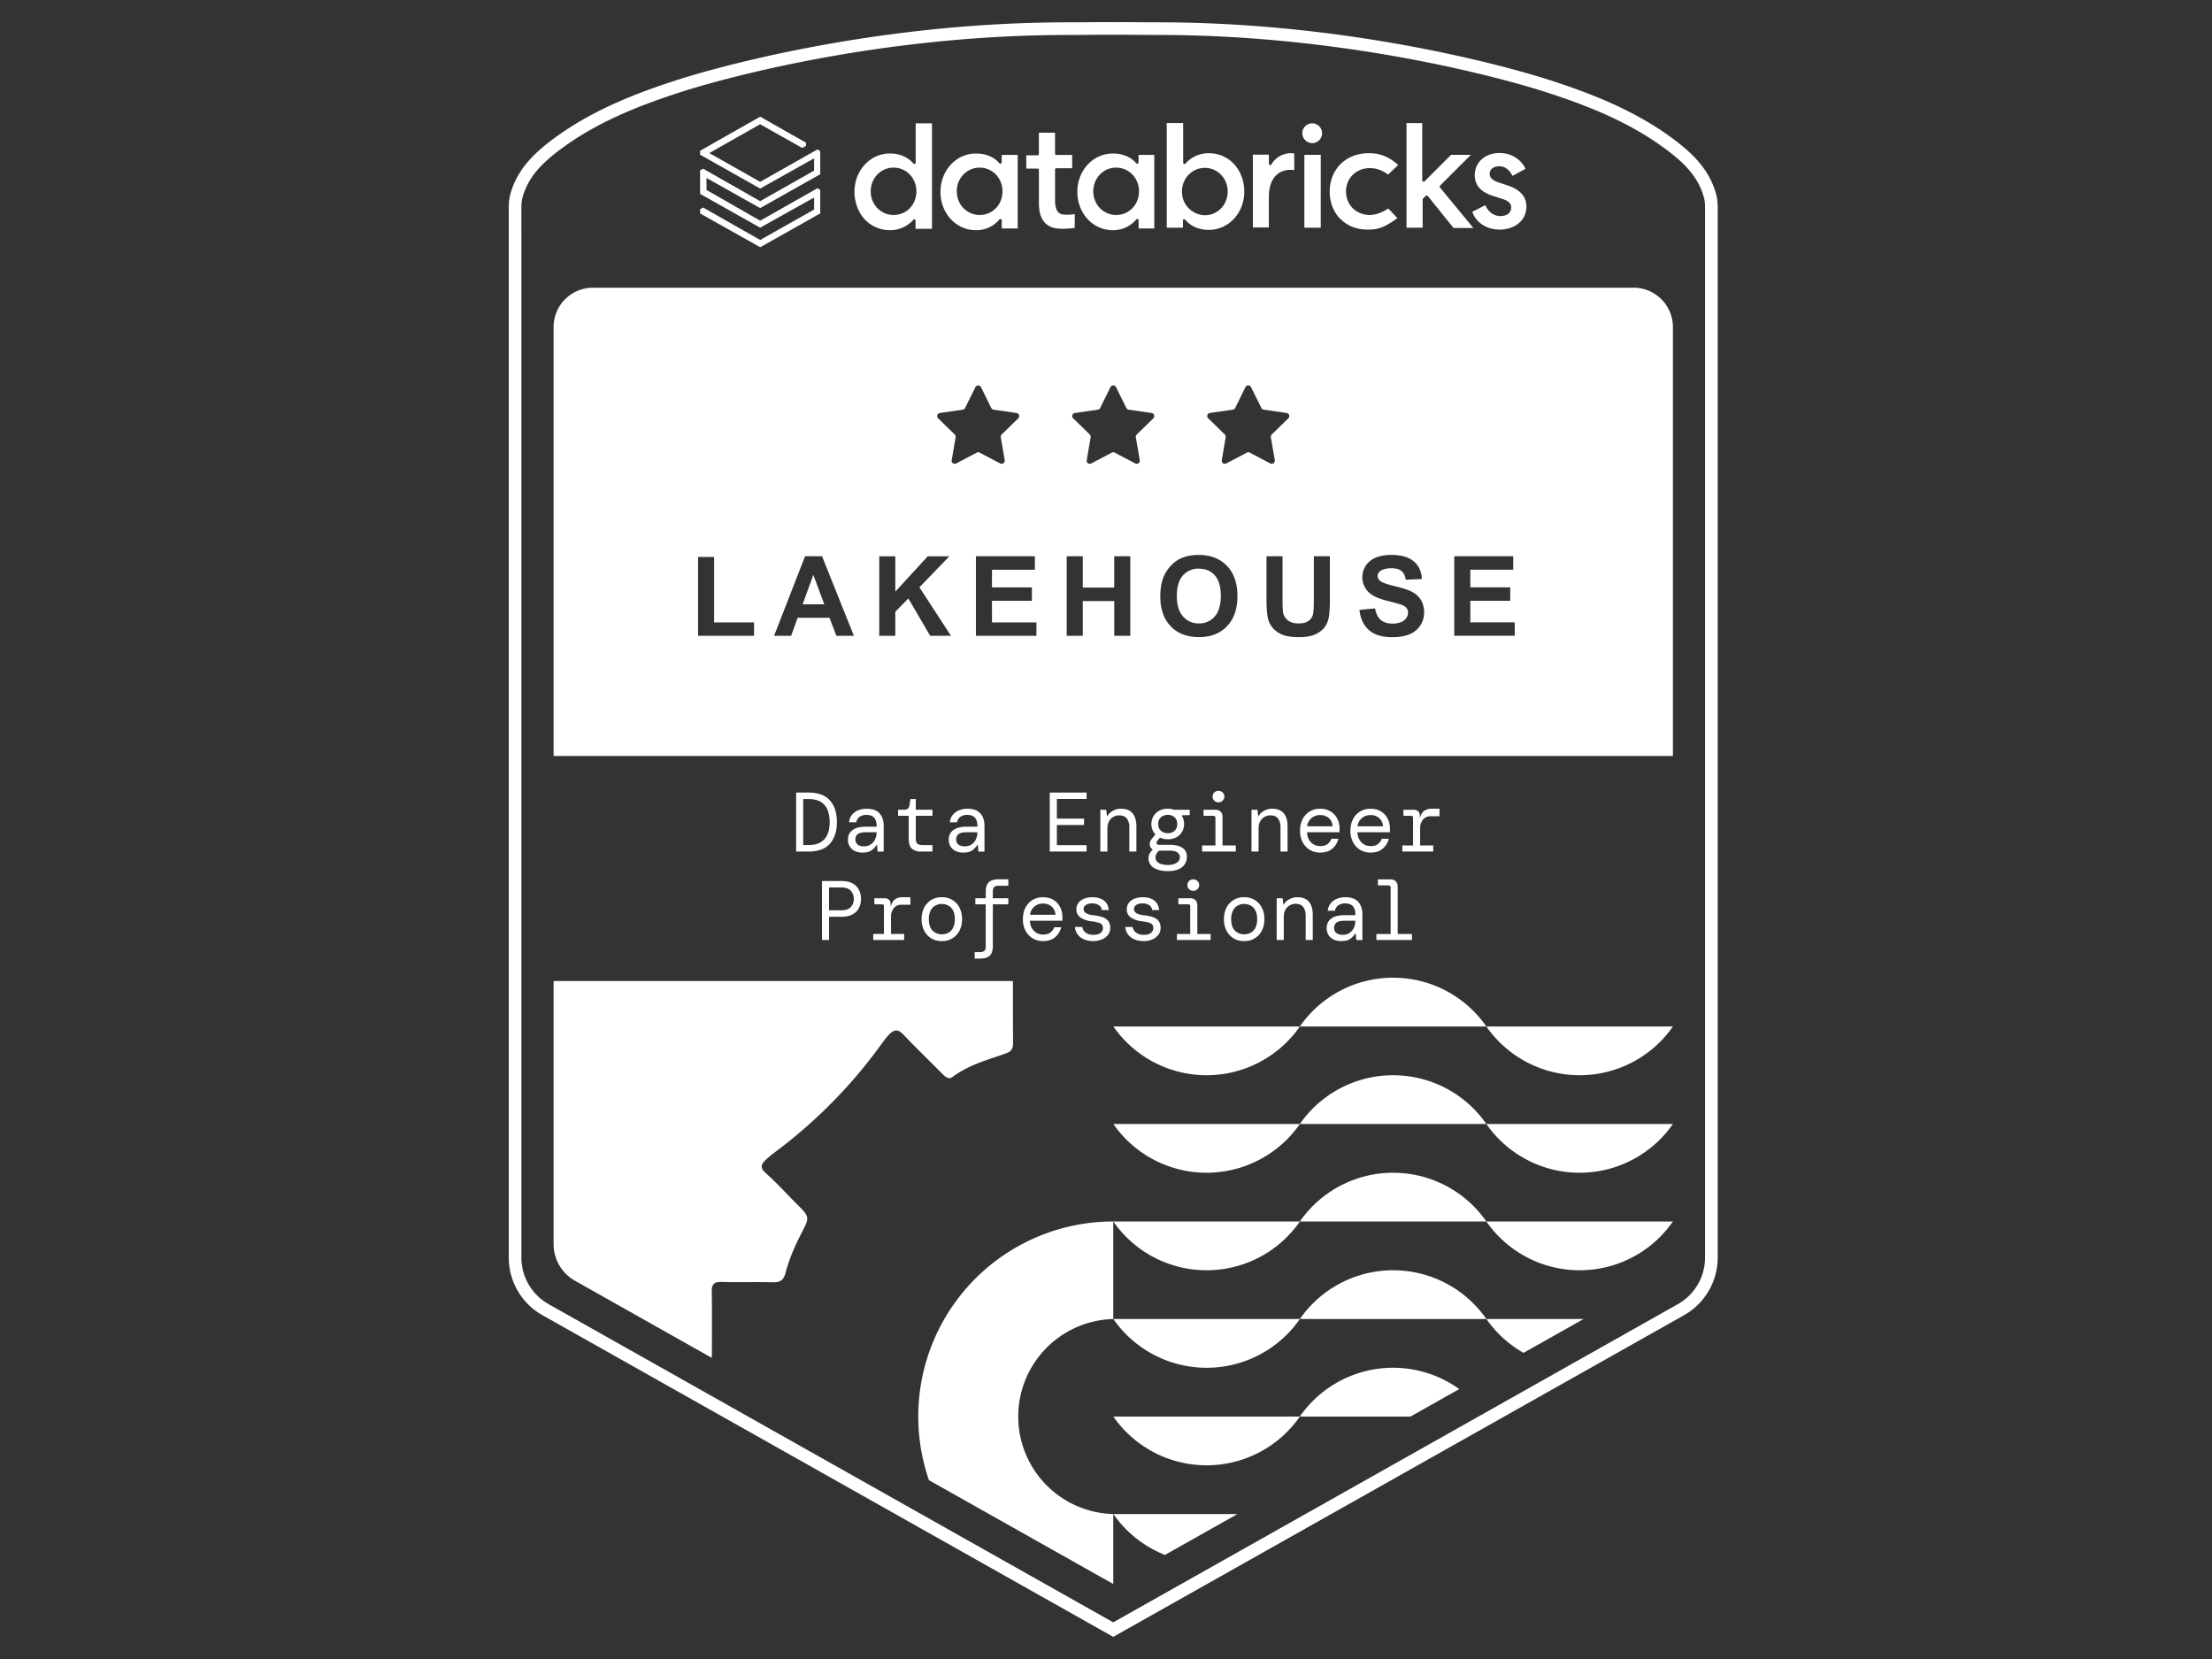 <svg xmlns="http://www.w3.org/2000/svg" viewBox="0 0 100 75" fill="none"><rect x="0" y="0" width="100" height="75" fill="#333333" stroke="none"/><path fill="#fff" d="M35.991 38.497V35.83h.56c.438 0 .76.119.97.358.21.239.314.564.314.975 0 .412-.105.736-.314.976-.21.239-.532.358-.97.358h-.56Zm.32-.294h.233c.233 0 .42-.043.562-.13a.745.745 0 0 0 .306-.361c.064-.155.096-.338.096-.549 0-.21-.032-.393-.096-.548a.746.746 0 0 0-.306-.362c-.141-.087-.329-.13-.562-.13h-.233v2.08ZM39.001 38.543a.783.783 0 0 1-.373-.08.533.533 0 0 1-.221-.211.583.583 0 0 1-.073-.288c0-.193.07-.34.212-.44.14-.1.33-.15.566-.15h.518v-.038c0-.33-.152-.496-.454-.496a.554.554 0 0 0-.306.08.368.368 0 0 0-.159.252h-.327a.613.613 0 0 1 .127-.328.697.697 0 0 1 .28-.21.976.976 0 0 1 .385-.072c.27 0 .466.07.589.212.123.14.185.328.185.562v1.162h-.275l-.026-.294h-.027a.837.837 0 0 1-.223.238c-.092.068-.226.101-.398.101Zm.057-.282c.122 0 .226-.03.31-.087a.564.564 0 0 0 .195-.233.74.74 0 0 0 .067-.316h-.492c-.172 0-.294.03-.364.088a.289.289 0 0 0-.105.232c0 .096.034.176.1.233.065.056.163.083.29.083ZM41.637 38.497a.612.612 0 0 1-.407-.126c-.1-.084-.149-.235-.149-.453V36.88h-.48v-.274h.286c.13 0 .205-.064.224-.19l.054-.294h.236v.484h.754v.274h-.754v1.037c0 .106.025.182.074.224.05.043.136.065.258.065h.422v.29h-.518ZM43.557 38.543a.782.782 0 0 1-.373-.08.533.533 0 0 1-.221-.211.583.583 0 0 1-.072-.288c0-.193.07-.34.211-.44.141-.1.33-.15.566-.15h.518v-.038c0-.33-.151-.496-.453-.496a.554.554 0 0 0-.307.08.368.368 0 0 0-.158.252h-.328a.611.611 0 0 1 .128-.328.697.697 0 0 1 .28-.21.977.977 0 0 1 .385-.072c.27 0 .465.07.588.212.123.14.185.328.185.562v1.162h-.274l-.027-.294h-.027a.837.837 0 0 1-.223.238c-.092.068-.225.101-.398.101Zm.057-.282c.122 0 .226-.03.311-.087a.564.564 0 0 0 .194-.233.74.74 0 0 0 .067-.316h-.492c-.172 0-.294.03-.363.088a.289.289 0 0 0-.105.232c0 .096.033.176.099.233.066.056.163.083.29.083ZM47.458 38.497V35.83h1.665v.29h-1.345v.887h1.23v.29h-1.23v.91h1.345v.29h-1.665ZM49.743 38.497v-1.89h.267l.034.286h.02c.05-.092.13-.17.24-.235a.728.728 0 0 1 .377-.097c.231 0 .404.069.52.206.115.137.173.335.173.594v1.136h-.32V37.4a.632.632 0 0 0-.11-.395c-.074-.095-.188-.143-.343-.143a.512.512 0 0 0-.381.155c-.104.102-.157.25-.157.444v1.036h-.32ZM52.795 37.94a.827.827 0 0 1-.355-.072l-.129.156c-.028.038-.035.076-.02.113.013.037.05.055.108.055h.499c.225 0 .408.044.548.131.14.088.21.227.21.417 0 .115-.03.22-.088.317a.624.624 0 0 1-.276.234c-.126.06-.29.09-.493.09-.264 0-.477-.05-.637-.149a.497.497 0 0 1-.24-.453.39.39 0 0 1 .056-.204.677.677 0 0 1 .139-.166.29.29 0 0 1-.136-.206.329.329 0 0 1 .082-.27l.172-.214a.65.65 0 0 1-.183-.468c0-.122.03-.235.088-.341a.655.655 0 0 1 .253-.253.792.792 0 0 1 .402-.096c.102 0 .195.016.282.046h.708v.24l-.354.012v.026c.066.11.1.232.1.366a.705.705 0 0 1-.087.34.644.644 0 0 1-.251.254.783.783 0 0 1-.398.096Zm-.556.827a.27.27 0 0 0 .156.252c.104.056.239.084.404.084.164 0 .29-.032.39-.096.1-.064.15-.148.15-.255a.261.261 0 0 0-.106-.212c-.072-.057-.202-.085-.392-.085h-.43a.375.375 0 0 0-.172.312Zm.556-1.1a.436.436 0 0 0 .306-.111.393.393 0 0 0 .12-.305c0-.13-.04-.23-.12-.303a.439.439 0 0 0-.306-.108.456.456 0 0 0-.313.108.386.386 0 0 0-.121.303c0 .13.04.231.121.305.081.073.186.11.313.11ZM54.345 38.497v-.275h.602v-1.245c0-.064-.031-.096-.095-.096h-.442v-.274h.518c.226 0 .34.113.34.34v1.275h.601v.275h-1.524Zm.74-2.225a.26.26 0 0 1-.267-.26c0-.07.026-.135.076-.184a.261.261 0 0 1 .19-.074.26.26 0 0 1 .189.074c.052.05.078.111.078.185a.241.241 0 0 1-.078.183.262.262 0 0 1-.189.076ZM56.578 38.497v-1.89h.267l.034.286h.019c.05-.092.13-.17.24-.235a.728.728 0 0 1 .377-.097c.231 0 .405.069.52.206.115.137.173.335.173.594v1.136h-.32V37.4a.632.632 0 0 0-.11-.395c-.073-.095-.188-.143-.343-.143a.512.512 0 0 0-.38.155c-.105.102-.157.25-.157.444v1.036h-.32ZM59.683 38.543a.886.886 0 0 1-.47-.123.877.877 0 0 1-.323-.347 1.09 1.09 0 0 1-.118-.52c0-.198.04-.372.116-.52a.857.857 0 0 1 .802-.47.85.85 0 0 1 .469.123c.13.083.229.191.297.326.069.134.103.279.103.434 0 .028 0 .056-.002.084l-.002.095h-1.467a.73.73 0 0 0 .097.349c.058.092.13.162.218.207.087.046.18.069.28.069.14 0 .248-.03.327-.088a.538.538 0 0 0 .18-.243h.316a.849.849 0 0 1-.27.443c-.138.121-.322.181-.553.181Zm0-1.695a.575.575 0 0 0-.59.507h1.15a.518.518 0 0 0-.17-.372.57.57 0 0 0-.39-.135ZM61.96 38.543a.886.886 0 0 1-.47-.123.877.877 0 0 1-.322-.347 1.09 1.09 0 0 1-.118-.52c0-.198.04-.372.117-.52a.858.858 0 0 1 .801-.47c.183 0 .34.04.469.123.13.083.229.191.297.326.069.134.103.279.103.434 0 .028 0 .056-.002.084l-.002.095h-1.466a.73.73 0 0 0 .097.349.56.56 0 0 0 .217.207.597.597 0 0 0 .28.069c.14 0 .248-.03.327-.088a.538.538 0 0 0 .18-.243h.316a.848.848 0 0 1-.27.443c-.138.121-.322.181-.553.181Zm0-1.695a.575.575 0 0 0-.59.507h1.15a.517.517 0 0 0-.169-.372.57.57 0 0 0-.39-.135ZM63.397 38.497v-.275h.484v-1.245c0-.064-.03-.096-.091-.096h-.343v-.274h.46a.29.29 0 0 1 .203.069c.05.045.076.113.076.202v.08h.015a.52.52 0 0 1 .173-.294.553.553 0 0 1 .357-.103h.346v.34h-.392a.435.435 0 0 0-.358.154.604.604 0 0 0-.126.394v.773h.594v.275h-1.398ZM37.16 42.497V39.83h.889c.202 0 .37.037.499.11.13.074.224.172.285.294a.889.889 0 0 1 .092.404.89.89 0 0 1-.092.404.688.688 0 0 1-.285.293c-.13.073-.297.11-.5.11h-.567v1.052h-.32Zm.32-1.345h.56c.189 0 .329-.048.42-.143a.514.514 0 0 0 .137-.371.52.52 0 0 0-.137-.374c-.091-.096-.231-.144-.42-.144h-.56v1.032ZM39.477 42.497v-.275h.484v-1.245c0-.064-.03-.095-.092-.095h-.342v-.275h.46a.29.29 0 0 1 .203.069c.05.045.076.113.076.202v.08h.015a.521.521 0 0 1 .173-.294.553.553 0 0 1 .356-.102h.347v.339h-.392a.435.435 0 0 0-.358.154.604.604 0 0 0-.126.394v.773h.594v.275h-1.398ZM42.578 42.544a.857.857 0 0 1-.796-.467 1.099 1.099 0 0 1-.118-.524c0-.2.039-.375.118-.524a.858.858 0 0 1 .796-.467.859.859 0 0 1 .796.467 1.1 1.1 0 0 1 .119.524c0 .201-.04.375-.119.524a.858.858 0 0 1-.796.467Zm0-.305c.11 0 .209-.024.297-.073a.516.516 0 0 0 .212-.224.848.848 0 0 0 .078-.389.849.849 0 0 0-.078-.389.515.515 0 0 0-.212-.224.607.607 0 0 0-.297-.073.593.593 0 0 0-.293.073.524.524 0 0 0-.213.224.834.834 0 0 0-.08.389c0 .236.057.41.171.52.114.11.252.166.415.166ZM44.064 43.335v-.293h.232c.097 0 .165-.02.206-.058.041-.038.061-.105.061-.201v-1.901h-.469v-.275h.47v-.3c0-.196.046-.337.14-.424.094-.086.236-.13.427-.13h.453v.29h-.434c-.094 0-.162.02-.204.06-.042.038-.063.107-.063.203v.301h.701v.275h-.7v1.9c0 .196-.048.337-.142.424-.094.086-.235.129-.423.129h-.255ZM47.154 42.544a.885.885 0 0 1-.47-.124.877.877 0 0 1-.323-.347 1.091 1.091 0 0 1-.118-.52c0-.198.04-.371.116-.52a.858.858 0 0 1 .802-.47c.183 0 .34.04.469.123.13.083.228.192.297.326.069.134.103.28.103.434 0 .028 0 .056-.002.084l-.002.095h-1.467c.008.14.04.257.098.349.057.092.129.162.217.208a.597.597 0 0 0 .28.068c.14 0 .248-.03.327-.087a.538.538 0 0 0 .18-.244h.316a.848.848 0 0 1-.271.444c-.137.12-.32.18-.552.18Zm0-1.696a.575.575 0 0 0-.59.507h1.15a.517.517 0 0 0-.17-.371.57.57 0 0 0-.39-.136ZM49.432 42.544c-.241 0-.436-.057-.585-.17a.631.631 0 0 1-.25-.467h.332c.015.104.067.19.154.256a.581.581 0 0 0 .357.099c.141 0 .248-.03.318-.092a.273.273 0 0 0 .104-.21c0-.106-.042-.18-.125-.218-.084-.04-.21-.07-.378-.09a1.132 1.132 0 0 1-.499-.164.433.433 0 0 1-.198-.388.47.47 0 0 1 .195-.385c.13-.102.305-.153.53-.153.223 0 .394.051.521.151s.2.243.217.429h-.316a.283.283 0 0 0-.131-.22.521.521 0 0 0-.3-.081.523.523 0 0 0-.289.07.215.215 0 0 0-.103.185c0 .076.04.139.116.188.078.05.2.082.368.098.132.015.252.04.362.076.11.035.196.091.26.167a.48.48 0 0 1 .098.32.492.492 0 0 1-.093.307.657.657 0 0 1-.269.213.943.943 0 0 1-.396.078ZM51.71 42.544c-.242 0-.437-.057-.586-.17a.63.63 0 0 1-.25-.467h.332c.015.104.067.19.154.256a.581.581 0 0 0 .357.099c.142 0 .248-.03.318-.092a.273.273 0 0 0 .105-.21c0-.106-.042-.18-.126-.218-.084-.04-.21-.07-.377-.09a1.132 1.132 0 0 1-.5-.164.433.433 0 0 1-.197-.388.47.47 0 0 1 .194-.385c.13-.102.306-.153.53-.153.223 0 .395.051.521.151.127.1.2.243.217.429h-.316a.283.283 0 0 0-.131-.22.521.521 0 0 0-.3-.081.523.523 0 0 0-.289.07.215.215 0 0 0-.103.185c0 .076.04.139.117.188.077.05.2.082.367.098.133.015.253.04.362.076.11.035.196.091.261.167a.48.48 0 0 1 .097.32.492.492 0 0 1-.093.307.658.658 0 0 1-.269.213.943.943 0 0 1-.396.078ZM53.206 42.497v-.274h.602v-1.246c0-.064-.031-.095-.095-.095h-.442v-.275h.518c.226 0 .34.114.34.34v1.276h.601v.274h-1.524Zm.74-2.225a.259.259 0 0 1-.191-.076.25.25 0 0 1-.076-.183c0-.072.026-.135.076-.185a.261.261 0 0 1 .19-.074.26.26 0 0 1 .189.074c.052.05.078.112.078.185a.241.241 0 0 1-.078.183.262.262 0 0 1-.189.076ZM56.246 42.544a.857.857 0 0 1-.796-.467 1.098 1.098 0 0 1-.118-.524c0-.2.039-.375.118-.524a.857.857 0 0 1 .796-.467.858.858 0 0 1 .796.467c.08.149.119.323.119.524s-.04.375-.119.524a.857.857 0 0 1-.796.467Zm0-.305c.11 0 .209-.024.297-.073a.516.516 0 0 0 .212-.224.847.847 0 0 0 .078-.389.847.847 0 0 0-.078-.389.515.515 0 0 0-.212-.224.607.607 0 0 0-.297-.073.593.593 0 0 0-.293.073.525.525 0 0 0-.213.224.835.835 0 0 0-.08.389c0 .236.057.41.171.52.114.11.252.166.415.166ZM57.717 42.497v-1.89h.267l.034.286h.019a.63.63 0 0 1 .24-.234.727.727 0 0 1 .377-.097c.231 0 .405.068.52.205.115.137.173.335.173.595v1.135h-.32V41.4c0-.168-.037-.3-.11-.395-.074-.095-.188-.143-.343-.143a.512.512 0 0 0-.381.155c-.104.103-.156.25-.156.444v1.036h-.32ZM60.643 42.544a.781.781 0 0 1-.374-.08.533.533 0 0 1-.22-.212.584.584 0 0 1-.073-.288c0-.193.07-.34.211-.44.141-.1.33-.15.566-.15h.518v-.038c0-.33-.151-.495-.453-.495a.555.555 0 0 0-.307.08.368.368 0 0 0-.158.251h-.328a.612.612 0 0 1 .128-.328.698.698 0 0 1 .28-.21.975.975 0 0 1 .385-.072c.27 0 .466.071.589.212.122.14.184.328.184.562v1.162h-.274l-.027-.293h-.026a.84.84 0 0 1-.223.238c-.093.067-.226.1-.398.1Zm.057-.282c.122 0 .225-.03.31-.088a.566.566 0 0 0 .195-.232.742.742 0 0 0 .066-.317h-.491c-.173 0-.294.03-.364.088a.289.289 0 0 0-.105.232c0 .097.033.177.1.233.065.056.162.084.289.084ZM62.224 42.497v-.274h.644v-2.1c0-.063-.032-.095-.096-.095h-.48v-.274h.556c.11 0 .194.03.252.088.058.058.087.141.087.251v2.13h.644v.274h-1.607ZM36.284 27.32h.98l-.495-1.332-.485 1.333ZM54.2 25.707a.926.926 0 0 0-.723.308c-.183.205-.274.514-.274.929 0 .414.094.715.281.925.188.211.427.316.717.316a.91.91 0 0 0 .712-.313c.186-.208.278-.52.278-.938 0-.417-.09-.719-.271-.922-.181-.203-.421-.303-.72-.303v-.002Z"/><path fill="#fff" d="M73.85 13.007H26.806c-.983 0-1.779.796-1.779 1.78v19.389h50.602v-19.39c0-.983-.796-1.779-1.78-1.779ZM34.09 28.743h-2.531v-3.565h.725v2.96h1.805v.606-.001Zm3.722 0-.314-.816h-1.437l-.296.816h-.77l1.4-3.595h.768l1.439 3.595h-.79Zm4.24 0-.988-1.687-.589.601v1.087h-.726v-3.595h.726v1.597l1.467-1.596h.976l-1.353 1.4 1.427 2.194h-.94v-.001Zm.972-7.938.178-1.038a.142.142 0 0 0-.04-.123l-.753-.735a.14.14 0 0 1 .077-.238l1.04-.151a.139.139 0 0 0 .105-.076l.466-.944a.14.14 0 0 1 .25 0l.466.944c.02.04.06.069.105.076l1.041.151a.14.14 0 0 1 .077.238l-.753.735a.14.14 0 0 0-.04.123l.178 1.038a.14.14 0 0 1-.203.147l-.931-.49a.142.142 0 0 0-.13 0l-.931.49a.14.14 0 0 1-.203-.148Zm3.83 7.938h-2.735v-3.595h2.666v.61h-1.94v.796h1.806v.606h-1.805v.978h2.009v.606l-.001-.001Zm4.245 0h-.726v-1.571H48.95v1.571h-.726v-3.595h.726v1.416h1.422v-1.416h.726v3.595Zm1.043-9.834-.753.735a.14.14 0 0 0-.04.123l.178 1.038a.14.14 0 0 1-.203.147l-.931-.49a.142.142 0 0 0-.13 0l-.931.49a.14.14 0 0 1-.203-.148l.178-1.037a.142.142 0 0 0-.04-.123l-.753-.735a.14.14 0 0 1 .077-.238l1.04-.151a.139.139 0 0 0 .106-.076l.465-.944a.14.14 0 0 1 .25 0l.467.944c.02.04.06.069.104.076l1.041.151a.14.14 0 0 1 .077.238h.001Zm3.326 9.404c-.315.327-.737.49-1.265.49-.527 0-.96-.162-1.275-.489-.315-.325-.473-.775-.473-1.347 0-.366.054-.674.164-.922.081-.183.193-.348.334-.493.14-.145.296-.253.465-.323.224-.096.482-.142.775-.142.53 0 .953.163 1.271.492.319.329.478.786.478 1.37 0 .585-.159 1.035-.474 1.362v.002Zm.9-7.851-.932.49a.14.14 0 0 1-.203-.148l.178-1.038a.142.142 0 0 0-.04-.123l-.753-.735a.14.14 0 0 1 .077-.238l1.04-.151a.138.138 0 0 0 .106-.076l.465-.944a.14.14 0 0 1 .25 0l.467.944c.02.04.06.07.104.076l1.041.151a.14.14 0 0 1 .078.238l-.754.735a.14.14 0 0 0-.04.123l.178 1.038c.02.114-.1.2-.203.147l-.931-.49a.141.141 0 0 0-.13 0h.001Zm3.755 6.573c0 .432-.02.736-.06.915a1.01 1.01 0 0 1-.217.451c-.105.123-.246.22-.422.293-.177.073-.407.11-.692.11-.343 0-.604-.04-.78-.12a1.125 1.125 0 0 1-.422-.308 1.004 1.004 0 0 1-.204-.398c-.047-.206-.071-.51-.071-.912v-1.918h.726v1.947c0 .309.008.51.026.601a.582.582 0 0 0 .222.354c.117.09.276.134.48.134.202 0 .36-.042.465-.127a.499.499 0 0 0 .189-.31c.02-.123.032-.326.032-.61v-1.99h.726v1.888h.002Zm4.086 1.238c-.115.18-.277.314-.486.401-.21.088-.47.132-.782.132-.454 0-.804-.105-1.047-.315-.244-.21-.39-.517-.436-.919l.706-.068c.043.237.128.411.259.522.13.111.305.166.526.166.233 0 .41-.05.528-.148a.443.443 0 0 0 .178-.347.326.326 0 0 0-.075-.217.592.592 0 0 0-.261-.155 8.87 8.87 0 0 0-.581-.157c-.39-.096-.662-.216-.819-.356a.936.936 0 0 1-.331-.723c0-.183.052-.355.156-.514a.973.973 0 0 1 .448-.364c.196-.082.432-.124.708-.124.451 0 .79.099 1.019.297.228.198.348.462.36.792l-.727.032c-.031-.185-.098-.317-.2-.398-.102-.081-.255-.121-.46-.121-.204 0-.376.042-.495.13a.26.26 0 0 0-.115.222c0 .085.036.158.108.218.09.077.314.157.666.24.352.083.614.17.784.26.17.089.302.21.397.365.095.154.144.346.144.572 0 .206-.057.4-.171.58l-.001-.003Zm4.27.469h-2.735v-3.594h2.666v.608h-1.94v.797h1.805v.606h-1.804v.978h2.008v.606-.001Z"/><path fill="#fff" d="M50.328 74 24.52 59.456A2.99 2.99 0 0 1 23 56.855V9.422c0-.027-.008-.345.066-.623.323-1.215 1.206-1.986 2.111-2.639 1.768-1.272 3.785-2.015 5.525-2.573.824-.265 8.298-2.578 17.595-2.578h.132c.257 0 .514-.001.77-.004.37-.004.753-.007 1.131-.003.371-.004.754 0 1.125.003.276.003.551.004.828.004h.074c9.298 0 16.772 2.313 17.596 2.577 1.739.558 3.756 1.3 5.524 2.573.905.653 1.788 1.423 2.111 2.64.075.277.067.596.066.632V56.856a2.989 2.989 0 0 1-1.52 2.6L50.326 74h.002ZM23.572 10.495v46.36c0 .87.47 1.676 1.228 2.102l25.527 14.386 25.527-14.386a2.418 2.418 0 0 0 1.228-2.102V9.422c0-.011.007-.275-.046-.476-.261-.984-.946-1.64-1.894-2.322-1.703-1.227-3.667-1.949-5.365-2.494-.814-.261-8.21-2.55-17.42-2.55h-.132c-.259 0-.518-.001-.776-.004a54.7 54.7 0 0 0-1.119-.003c-.378-.004-.758 0-1.125.003-.278.003-.557.005-.835.005h-.073c-9.212 0-16.606 2.288-17.421 2.55-1.697.544-3.661 1.266-5.365 2.493-.948.682-1.633 1.338-1.893 2.322-.054.2-.047.466-.047.469v1.082Z"/><path fill="#fff" d="M31.65 6.817v.176l2.717 1.531 2.437-1.366v.555l-2.438 1.38-2.578-1.466-.138.074v1.064l2.717 1.528 2.437-1.364v.544l-2.438 1.376-2.578-1.467-.138.077v.19l2.717 1.528 2.714-1.528V8.588l-.126-.077-2.588 1.466-2.427-1.39v-.542l2.427 1.363 2.714-1.53V6.83l-.126-.075-2.588 1.466-2.301-1.302 2.3-1.302 1.907 1.075.165-.1V6.45l-2.072-1.175-2.716 1.541ZM59.322 5.576a.446.446 0 1 0 0 .893.446.446 0 0 0 0-.893ZM40.396 9.718c-.575 0-1.033-.47-1.033-1.07 0-.6.458-1.07 1.033-1.07s1.033.47 1.033 1.07c0 .6-.441 1.07-1.033 1.07Zm1.737.588v-4.73h-.737v1.77a.07.07 0 0 1-.037.064.06.06 0 0 1-.063-.013c-.242-.291-.625-.458-1.058-.458-.904 0-1.609.767-1.609 1.734 0 .47.167.917.459 1.237.296.32.712.5 1.145.496.404.004.792-.17 1.058-.47.013-.021.038-.03.059-.018 0 0 .003 0 .003.004a.068.068 0 0 1 .038.063v.358h.737l.003-.037h.002ZM44.288 9.718c-.575 0-1.034-.47-1.034-1.07 0-.6.459-1.07 1.034-1.07s1.033.47 1.033 1.07c0 .6-.445 1.07-1.033 1.07Zm1.72.588V7.002h-.724v.333a.07.07 0 0 1-.037.063.06.06 0 0 1-.063-.012c-.242-.292-.625-.446-1.058-.446-.904 0-1.609.767-1.609 1.734 0 .966.7 1.733 1.609 1.733.409.004.796-.175 1.058-.488.012-.02.042-.03.063-.012h.004a.068.068 0 0 1 .037.063v.358h.725l-.004-.021v-.001ZM50.459 9.718c-.576 0-1.034-.47-1.034-1.07 0-.6.458-1.07 1.034-1.07.575 0 1.033.47 1.033 1.07 0 .6-.446 1.07-1.033 1.07Zm1.724.588V7.002h-.712v.333a.07.07 0 0 1-.037.063.06.06 0 0 1-.063-.012c-.242-.292-.625-.446-1.058-.446-.904 0-1.609.767-1.609 1.734 0 .966.7 1.733 1.609 1.733.408.004.796-.175 1.058-.488.012-.02.042-.03.063-.012h.004a.069.069 0 0 1 .037.063v.358h.712l-.004-.021v-.001ZM53.434 8.66c0-.6.458-1.07 1.033-1.07.576 0 1.034.47 1.034 1.07 0 .6-.458 1.07-1.034 1.07a1.057 1.057 0 0 1-1.033-1.07Zm.075 1.25h.025c.02.004.037.013.05.025.242.292.625.458 1.059.458.903 0 1.608-.766 1.608-1.733 0-.47-.166-.917-.458-1.237a1.54 1.54 0 0 0-1.146-.496 1.39 1.39 0 0 0-1.058.47c-.012.025-.037.025-.063.013a.069.069 0 0 1-.037-.063V5.563h-.742v4.73h.73v-.334c0-.02.012-.042.033-.05M58.33 7.68c.058-.004.121 0 .18.013v-.755c-.026 0-.076-.012-.13-.012a1.021 1.021 0 0 0-.904.509c-.009.024-.037.037-.058.03h-.004a.087.087 0 0 1-.05-.064v-.408h-.725v3.291h.724v-1.43c.009-.729.38-1.175.967-1.175M59.71 7.001h-.742v3.292h.741V7ZM61.86 6.927c-1.01 0-1.747.725-1.747 1.733 0 .483.167.93.483 1.237.321.321.75.483 1.25.483.41 0 .726-.075 1.326-.52l-.409-.434c-.291.191-.575.291-.842.291-.612 0-1.07-.458-1.07-1.058 0-.6.458-1.058 1.07-1.058.291 0 .563.088.83.292l.458-.434c-.534-.487-1.018-.537-1.35-.533M64.464 8.852c.008-.009.025-.018.037-.013.021.004.037.013.05.025l1.159 1.442h.896L65.102 8.48c-.025-.025-.012-.063 0-.088l1.391-1.391h-.896l-1.2 1.2a.06.06 0 0 1-.063.012.068.068 0 0 1-.037-.062V5.564h-.712v4.73h.73V9.018a.097.097 0 0 1 .024-.05l.125-.116Z"/><path fill="#fff" d="M67.805 10.38c.6 0 1.2-.358 1.2-1.046 0-.445-.279-.766-.867-.958l-.396-.13c-.267-.09-.396-.216-.396-.395 0-.204.179-.334.433-.334.255 0 .458.155.6.434l.588-.321c-.217-.446-.663-.713-1.175-.713-.65 0-1.121.421-1.121.996 0 .459.266.767.83.946l.408.13c.279.087.408.204.408.396 0 .279-.254.384-.482.384-.292 0-.563-.192-.688-.496l-.588.303c.175.497.658.804 1.246.804ZM48.037 10.343c.184-.004.367-.017.55-.037v-.625a2.65 2.65 0 0 1-.37.025c-.291 0-.52-.05-.52-.688v-1.35a.058.058 0 0 1 .054-.063h.72v-.6h-.712a.058.058 0 0 1-.063-.054V6h-.73v.957a.058.058 0 0 1-.053.063h-.518v.6h.509c.033 0 .063.025.063.058v1.537c.012 1.125.779 1.125 1.07 1.125M50.332 46.404a5.13 5.13 0 0 0 4.216 2.204 5.13 5.13 0 0 0 4.216-2.203h-8.432ZM67.196 46.404a5.13 5.13 0 0 0 4.217 2.204 5.13 5.13 0 0 0 4.216-2.203h-8.433Z"/><path fill="#fff" d="M67.196 46.405A5.13 5.13 0 0 0 62.98 44.2a5.13 5.13 0 0 0-4.216 2.204h8.432ZM50.332 55.222a5.13 5.13 0 0 0 4.216 2.204 5.13 5.13 0 0 0 4.216-2.204h-8.432ZM67.196 55.222a5.13 5.13 0 0 0 4.217 2.204 5.13 5.13 0 0 0 4.216-2.204h-8.433ZM67.196 55.222a5.13 5.13 0 0 0-4.216-2.204 5.13 5.13 0 0 0-4.216 2.204h8.432ZM50.332 64.039a5.13 5.13 0 0 0 4.216 2.204 5.13 5.13 0 0 0 4.216-2.204h-8.432ZM58.764 64.039h5.003l2.203-1.242a5.13 5.13 0 0 0-7.207 1.241ZM50.332 50.813a5.13 5.13 0 0 0 4.216 2.204 5.131 5.131 0 0 0 4.216-2.204h-8.432ZM67.196 50.813a5.13 5.13 0 0 0 4.217 2.204 5.13 5.13 0 0 0 4.216-2.204h-8.433ZM67.196 50.813a5.13 5.13 0 0 0-4.216-2.204 5.13 5.13 0 0 0-4.216 2.204h8.432ZM50.332 59.63a5.13 5.13 0 0 0 4.216 2.204 5.13 5.13 0 0 0 4.216-2.204h-8.432Z"/><path fill="#fff" d="M67.196 59.63a5.13 5.13 0 0 0-4.216-2.204 5.13 5.13 0 0 0-4.216 2.204h8.432ZM50.332 68.447a5.16 5.16 0 0 0 2.334 1.848l3.278-1.848h-5.612ZM67.196 59.63a5.172 5.172 0 0 0 1.678 1.53l2.716-1.53h-4.394ZM32.177 58.404c-.009-.364.114-.46.463-.45.775.024 1.551-.006 2.326.015.316.008.467-.123.54-.404.168-.643.43-1.247.737-1.836.432-.833.344-.701-.56-1.643-.34-.354-.681-.707-1.046-1.035-.383-.345-.24-.48.573-1.096a22.505 22.505 0 0 0 4.667-4.794c.492-.685.673-.696.993-.36.557.585 1.137 1.148 1.708 1.72.135.135.292.311.487.164.723-.543 1.583-.77 2.411-1.063.27-.096.326-.241.323-.49-.008-.919-.005-2.782-.005-2.782H25.027v11.9c0 .682.368 1.311.962 1.647l6.192 3.49c.005-.94.01-2.394-.004-2.983ZM50.328 68.447a4.41 4.41 0 0 1 0-8.817V55.22a8.816 8.816 0 0 0-8.332 11.695l8.332 4.695v-3.165.001Z"/></svg>